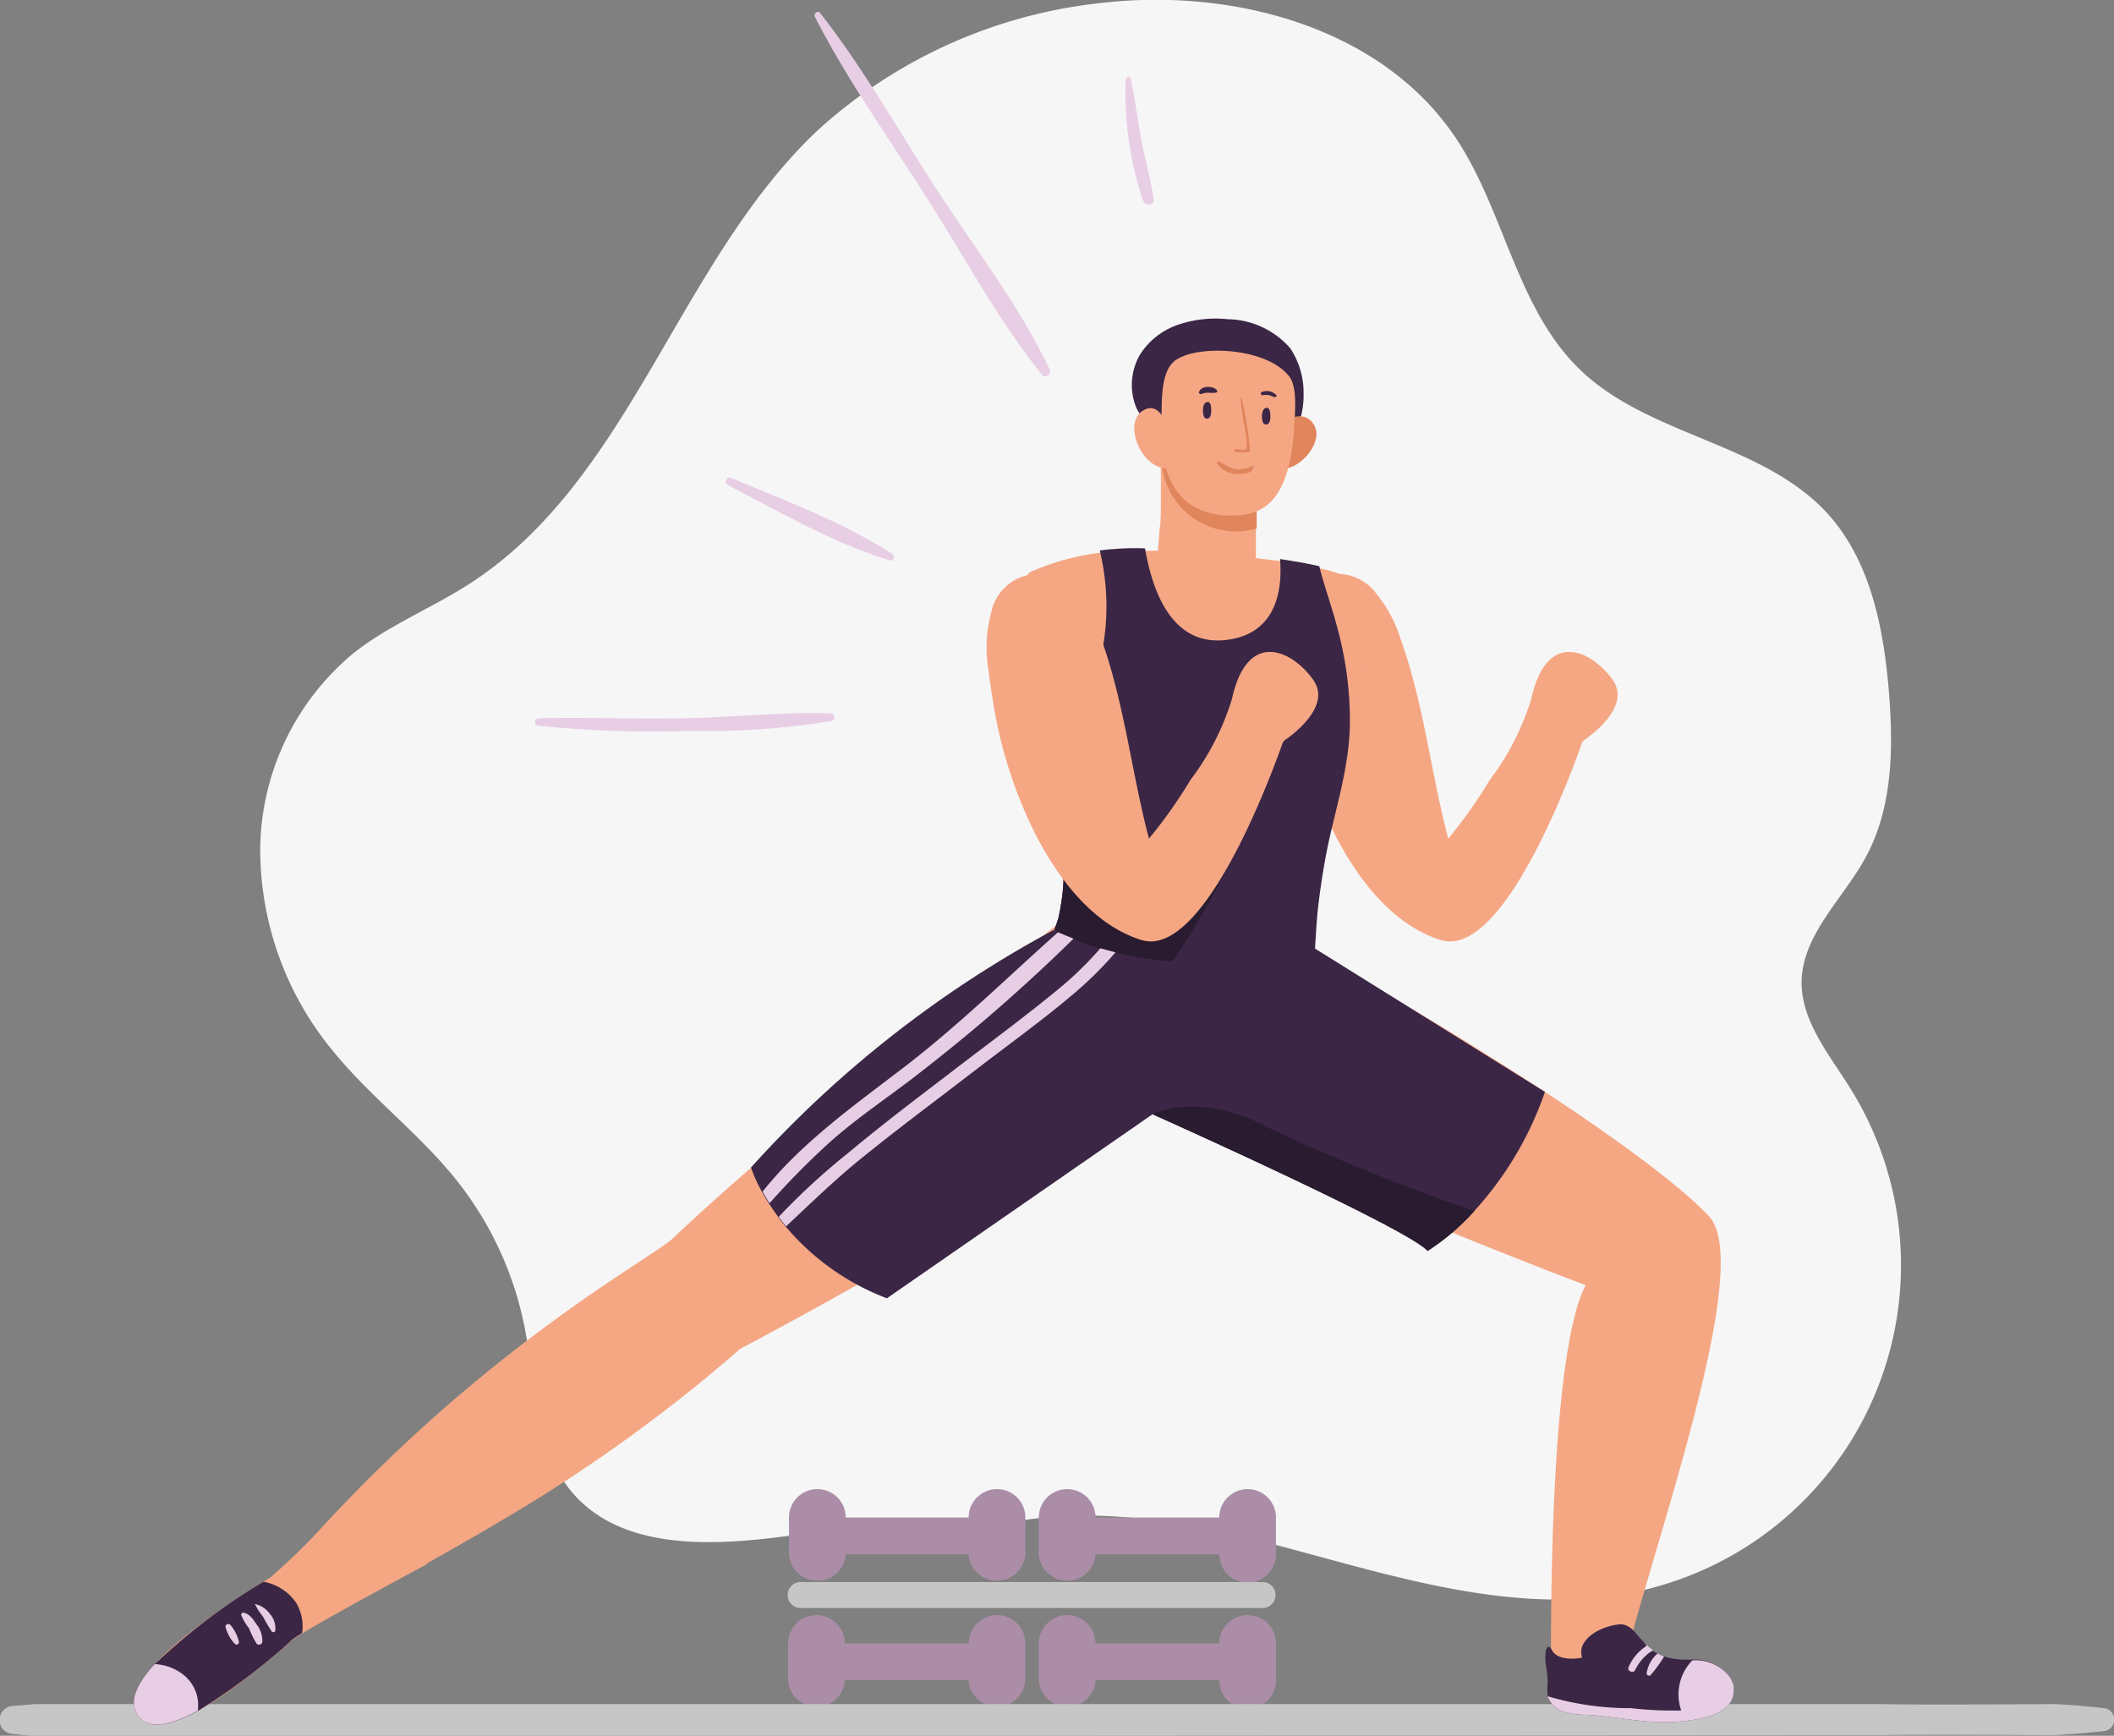 <svg id="Layer_1" data-name="Layer 1" xmlns="http://www.w3.org/2000/svg" viewBox="0 0 140.13 115.06"><rect x="0" y="0" width="140.13" height="115.06" fill="#808080" stroke="none"/><defs><style>.cls-1{fill:#f6f6f6;}.cls-2{fill:#ab8da8;}.cls-3{fill:#c6c6c6;}.cls-4{fill:#f5a784;}.cls-5{fill:#3b2645;}.cls-6{fill:#e8cee5;}.cls-7{fill:#e0855c;}.cls-8{fill:#291b30;}</style></defs><path class="cls-1" d="M71.17,420.22c-5,.67-11,1-14.32-2.89-2.51-3-2.4-7.25-3.17-11.06a22.71,22.71,0,0,0-4.45-9.58c-2.46-3.1-5.71-5.52-8.22-8.6a21,21,0,0,1-4.83-13.55,17.08,17.08,0,0,1,6.18-12.83c2.36-1.87,5.22-3,7.75-4.64,10.65-6.9,13.77-21.28,23-30a33.1,33.1,0,0,1,18.7-8.45c8.83-1.06,18.77,1.61,23.66,9,3.21,4.85,4,11.25,8.19,15.29,4.58,4.42,12.09,4.83,16.39,9.52,2.87,3.14,3.74,7.6,4.09,11.84.3,3.73.25,7.66-1.53,10.95-1.5,2.77-4.23,5.15-4.26,8.3,0,2.61,1.83,4.79,3.21,7a22.12,22.12,0,0,1-14,33.36c-7.6,1.67-15.41-.74-22.92-2.76s-15.74-3.61-22.87-.49C78.11,419.48,75,419.72,71.17,420.22Z" transform="translate(-18.93 -318.41)"/><path class="cls-2" d="M74.94,419l8.2,0a1.88,1.88,0,1,1,3.76,0v2.44a1.89,1.89,0,0,1-3.77,0H75a1.89,1.89,0,0,1-3.77,0V419a1.88,1.88,0,1,1,3.76,0Z" transform="translate(-18.93 -318.41)"/><path class="cls-2" d="M91.55,419l8.2,0a1.88,1.88,0,1,1,3.76,0v2.44a1.88,1.88,0,0,1-3.76,0H91.56a1.89,1.89,0,0,1-3.77,0V419a1.88,1.88,0,1,1,3.76,0Z" transform="translate(-18.93 -318.41)"/><path class="cls-2" d="M74.94,427.35h8.2a1.88,1.88,0,1,1,3.76,0v2.44a1.89,1.89,0,0,1-3.77,0l-8.19,0a1.89,1.89,0,0,1-3.77,0v-2.44a1.88,1.88,0,1,1,3.76,0Z" transform="translate(-18.93 -318.41)"/><path class="cls-2" d="M91.55,427.35h8.2a1.88,1.88,0,1,1,3.76,0v2.44a1.86,1.86,0,0,1-1.87,1.88,1.89,1.89,0,0,1-1.89-1.88l-8.19,0a1.89,1.89,0,0,1-3.77,0v-2.44a1.88,1.88,0,1,1,3.76,0Z" transform="translate(-18.93 -318.41)"/><path class="cls-3" d="M102.66,425H72a.86.86,0,1,1,0-1.72h30.62a.86.86,0,0,1,0,1.72Z" transform="translate(-18.93 -318.41)"/><path class="cls-3" d="M158.32,431.63c-1.07-.12-2.14-.21-3.22-.26-.3,0-9.42.06-11.44,0h-.12l-76.32,0h-.28l-11.28,0h-.19l-.24,0-22.24,0h-.28l-11.28,0h-.19l-1.41.12a.93.93,0,0,0,0,1.86c.48.06.94.1,1.41.13l.18,0,11.29,0h.09l.18,0,22.23,0,.26,0,.18,0,11.29,0H67l.18,0,76.34-.05h.12c2-.06,11.13,0,11.44,0,1.08-.06,2.15-.14,3.21-.26A.77.77,0,0,0,158.32,431.63Z" transform="translate(-18.93 -318.41)"/><path class="cls-4" d="M104.63,365.15a30.12,30.12,0,0,0,2.66,8.33c1.47,2.94,3.82,6.21,7.14,7.24,4.19,1.31,8.77-11.37,9.34-13a.6.6,0,0,1,.2-.27c.63-.44,3.08-2.3,1.84-4-1.36-1.9-4.35-3.4-5.38,1.3a17.15,17.15,0,0,1-2.75,5.36,31.34,31.34,0,0,1-2.75,3.89c-1.16-4.4-1.61-8.91-3.16-13.24a9,9,0,0,0-1.61-3,3.18,3.18,0,0,0-5.68,1.22,8.81,8.81,0,0,0-.19,3.76C104.37,363.48,104.49,364.32,104.63,365.15Z" transform="translate(-18.93 -318.41)"/><path class="cls-4" d="M94.36,390.78c13,6.57,29.68,12.82,29.68,12.82-.86,1.61-1.4,5-1.74,8.82-.68,7.65-.55,17-.55,17a5.43,5.43,0,0,0,4.58.43c1.63-7.58,9.07-27.45,5.87-30.83-5.33-5.64-26.68-18.22-30.48-19.53-2.63-.9-5.35-1.16-7,.54a6,6,0,0,0-1.51,3.29c0,.19-.06.37-.08.56C92.58,389,88.39,387.76,94.36,390.78Z" transform="translate(-18.93 -318.41)"/><path class="cls-4" d="M28,432c-1.51-2.53,6.11-7.27,8.4-8.74.21-.12.36-.23.47-.3a42.58,42.58,0,0,0,3.75-3.69c2.28-2.44,4.5-4.6,6.63-6.52,8.34-7.5,15.22-11.26,16.22-12.2,3.85-3.62,7.44-6.66,10.67-9.2C84.66,383.1,91.18,378,91.18,378c1.39-.51,2.94,1.43,4,1.31,6.64-.69,7.45,5.45.85,11.19C88.36,397.13,68,407.82,68,407.82A104,104,0,0,1,52,419.3c-1.83,1.1-3.48,2-4.82,2.78l.08,0s-6.15,3.29-8.31,4.61c-.31.2-.54.35-.65.44C36.68,428.54,29.63,434.81,28,432Z" transform="translate(-18.93 -318.41)"/><path class="cls-5" d="M28,432c-.53-.9.08-2.07,1.19-3.28a40.76,40.76,0,0,1,7.21-5.46,3.37,3.37,0,0,1,2.16,1.39,3.06,3.06,0,0,1,.4,2c-.31.2-.54.35-.65.44A40.89,40.89,0,0,1,32,431.85C30.24,432.79,28.65,433.17,28,432Z" transform="translate(-18.93 -318.41)"/><path class="cls-6" d="M37.18,426.43a1.43,1.43,0,0,0-.37-1.05,1.66,1.66,0,0,0-1-.65c.1.13.16.29.25.43s.24.31.34.48a8.11,8.11,0,0,0,.51.86A.13.13,0,0,0,37.18,426.43Z" transform="translate(-18.93 -318.41)"/><path class="cls-6" d="M36.32,427.19a1.79,1.79,0,0,0-.41-1.14c-.2-.31-.46-.68-.85-.74a.14.14,0,0,0-.14.16,3.58,3.58,0,0,0,.52.88,6.29,6.29,0,0,0,.49,1A.22.22,0,0,0,36.32,427.19Z" transform="translate(-18.93 -318.41)"/><path class="cls-6" d="M34.77,427.26a2.62,2.62,0,0,0-.58-1.15c-.11-.12-.35,0-.31.14a2.56,2.56,0,0,0,.62,1.13A.16.16,0,0,0,34.77,427.26Z" transform="translate(-18.93 -318.41)"/><path class="cls-6" d="M28,432c-.53-.9.08-2.07,1.19-3.28a3.31,3.31,0,0,1,2,.79,2.58,2.58,0,0,1,.85,2.3C30.24,432.79,28.65,433.17,28,432Z" transform="translate(-18.93 -318.41)"/><path class="cls-5" d="M103.91,348.09c-2.16-.35-4.31-.73-6.45-1.18-1.26-.26-2.6-.13-3.21-1.48a4,4,0,0,1,.24-3.5,4.81,4.81,0,0,1,2.55-2,7.7,7.7,0,0,1,3.27-.36,5.6,5.6,0,0,1,4.15,1.93,5.33,5.33,0,0,1,.88,3,5.52,5.52,0,0,1-.63,2.69c0,.12-.41,1.12-.66,1.05C104,348.23,103.92,348.09,103.91,348.09Z" transform="translate(-18.93 -318.41)"/><path class="cls-7" d="M104.28,346.36a1.07,1.07,0,0,1,1.72.17c.76,1.12-.9,3-2,2.93A25.33,25.33,0,0,1,104.28,346.36Z" transform="translate(-18.93 -318.41)"/><path class="cls-4" d="M87,356.76a64.1,64.1,0,0,1,2.16,10c0,.32.06.61.08.9.13,2.09.16,12,.16,13.51v.21c7.08,2.73,14.8,1.72,15.78,1.59h.1a4.22,4.22,0,0,1,.09-.43c.4-1.87,1.87-9.52,3-16.26l.06-.31c.58-3.47,1.64-5.73,1.8-7.73.07-.74-2.23-1.78-3.39-2.06l-.52-.12c-.92-.21-1.85-.36-2.6-.47l-1.54-.18,0-4a2.69,2.69,0,0,1-.4,0,4.82,4.82,0,0,1-.76,0,8.55,8.55,0,0,1-.93-.1l-.42-.09c-.2-.05-.4-.1-.58-.16a7.79,7.79,0,0,1-.89-.33c-.08,0-.17-.07-.25-.12s0,0-.06,0l-.2-.1a6.83,6.83,0,0,1-1-.64l-.46-.35-.08-.07c-.06-.06-.12-.1-.16-.15a.53.53,0,0,1-.11-.11v.09c0,.07,0,.13,0,.19,0,.66,0,1.5,0,2.34,0,.57,0,1.14-.08,1.64-.06.86-.12,1.47-.12,1.47a5.12,5.12,0,0,0-.56,0h-.37a16.52,16.52,0,0,0-2.13.05c-.3,0-.59.06-.87.09a16.5,16.5,0,0,0-4.55,1.28A.43.43,0,0,0,87,356.76Z" transform="translate(-18.93 -318.41)"/><path class="cls-7" d="M95.94,349.14a4.93,4.93,0,0,0,6.29,4.3l0-2.08A8,8,0,0,1,95.94,349.14Z" transform="translate(-18.93 -318.41)"/><path class="cls-4" d="M104.38,343.35c.51.65.43,2,.33,3.48-.3,4.48-1.78,5.75-4.09,5.76S96,351.5,95.93,347.3c0-2.09-.11-4,.74-4.86C97.92,341.22,102.81,341.35,104.38,343.35Z" transform="translate(-18.93 -318.41)"/><path class="cls-4" d="M96.31,346.74s-.51-1.92-1.71-1.05,0,3.82,1.75,3.78C96.35,349.47,96.79,347.42,96.31,346.74Z" transform="translate(-18.93 -318.41)"/><path class="cls-5" d="M102.76,346.53s.37.18.38-.51-.28-.57-.28-.57-.26,0-.28.52S102.76,346.53,102.76,346.53Z" transform="translate(-18.93 -318.41)"/><path class="cls-5" d="M98.84,346.14s.37.18.38-.51-.27-.57-.27-.57-.27,0-.28.52S98.84,346.14,98.84,346.14Z" transform="translate(-18.93 -318.41)"/><path class="cls-7" d="M100.82,348.17c.2,0,.64.16.75-.05a6.28,6.28,0,0,0-.14-1.42,15.89,15.89,0,0,1-.27-1.89,0,0,0,0,1,.07,0,22.28,22.28,0,0,1,.56,3.46.11.11,0,0,1-.1.12c-.29,0-.58,0-.86,0C100.73,348.34,100.72,348.18,100.82,348.17Z" transform="translate(-18.93 -318.41)"/><path class="cls-5" d="M102.54,344.41a.87.87,0,0,1,1,.2.09.09,0,0,1-.09.12c-.14,0-.25-.09-.39-.12a1.09,1.09,0,0,0-.44,0A.12.12,0,0,1,102.54,344.41Z" transform="translate(-18.93 -318.41)"/><path class="cls-5" d="M98.43,344.34c.2-.38.89-.35,1.16-.08a.11.11,0,0,1-.07.18,2.41,2.41,0,0,1-.53,0,1.27,1.27,0,0,0-.43.09A.12.12,0,0,1,98.43,344.34Z" transform="translate(-18.93 -318.41)"/><path class="cls-7" d="M99.69,349c.45.17.72.47,1.23.51a1.76,1.76,0,0,0,.76-.11c.14-.06.13-.08.27-.09s.08,0,.07.09c-.07.43-.75.44-1.09.42a1.59,1.59,0,0,1-1.33-.69C99.56,349.09,99.62,349,99.69,349Z" transform="translate(-18.93 -318.41)"/><path class="cls-5" d="M108.41,366.23c0,2.73-.83,5.39-1.41,8-.28,1.31-.49,2.63-.66,4-.13,1-.17,2-.24,3a1.89,1.89,0,0,1-.08.58c-.38,1.05-2.59,1.2-3.53,1.26a35.49,35.49,0,0,1-6.35-.19,15.24,15.24,0,0,1-7.33-2.83,8.46,8.46,0,0,0,.28-.8,15.71,15.71,0,0,0,.32-4.63c0-.68,0-1.36,0-2,0-2.2-.06-4.16-.11-5a15,15,0,0,0,2.92-7.72,15.82,15.82,0,0,0-.39-5q.42-.06.87-.09a16.52,16.52,0,0,1,2.13-.05c.42,2.42,1.59,6.63,5.54,6.05,3.34-.49,3.55-3.59,3.41-5.34.75.11,1.67.26,2.6.47C107,358.47,108.41,361.37,108.41,366.23Z" transform="translate(-18.93 -318.41)"/><path class="cls-5" d="M133.86,430.44c0,1.74-2.53,2-3.78,2.1-2.09.15-4-.36-6.05-.46a5.12,5.12,0,0,1-1.51-.23,1.62,1.62,0,0,1-1-1,.81.81,0,0,1,0-.09,2.81,2.81,0,0,1,0-.71,1.81,1.81,0,0,1,0-.23c0-.58-.19-1.13-.15-1.69,0-.33.16-.87.43-.34.44.84,2,.5,2,.5-.38-1.22,1.25-2.11,2.53-2.21.54,0,.86.37,1.28.88l.37.4,0,.05a.08.08,0,0,1,0,0l.06.05a2.36,2.36,0,0,0,.33.29l.09.07.09.05a1,1,0,0,0,.23.13,2.87,2.87,0,0,0,.4.18l.12.05a2.83,2.83,0,0,0,.44.11,4.61,4.61,0,0,0,.95.08h.36a2.82,2.82,0,0,1,2.43,1.05,1.1,1.1,0,0,1,.15.25,1.6,1.6,0,0,1,.16.42s0,.08,0,.11a.25.25,0,0,0,0,.09A.45.45,0,0,1,133.86,430.44Z" transform="translate(-18.93 -318.41)"/><path class="cls-6" d="M128.34,429.45a8.74,8.74,0,0,0,.9-1.24,3,3,0,0,1-.43-.2,2.2,2.2,0,0,0-.73,1.3A.16.16,0,0,0,128.34,429.45Z" transform="translate(-18.93 -318.41)"/><path class="cls-6" d="M133.86,430.44c0,1.74-2.53,2-3.78,2.1-2.09.15-4-.36-6.05-.46a5.12,5.12,0,0,1-1.51-.23,1.62,1.62,0,0,1-1-1,19.14,19.14,0,0,0,5.52.79,24.09,24.09,0,0,0,3.33.15,3.24,3.24,0,0,1,.74-3.32,2.82,2.82,0,0,1,2.43,1.05,1.1,1.1,0,0,1,.15.25,1.6,1.6,0,0,1,.16.42.43.43,0,0,0,0,.11.25.25,0,0,0,0,.09A.45.45,0,0,1,133.86,430.44Z" transform="translate(-18.93 -318.41)"/><path class="cls-6" d="M128.49,427.83a1.55,1.55,0,0,0-.32.2,3.19,3.19,0,0,0-.85,1.08c-.12.25-.55.07-.44-.18a3.1,3.1,0,0,1,1-1.28l.24-.18a1.9,1.9,0,0,0,.33.29Z" transform="translate(-18.93 -318.41)"/><path class="cls-8" d="M100.35,375.8a55.44,55.44,0,0,1-4.21,7.09,15.24,15.24,0,0,1-7.33-2.83,8.46,8.46,0,0,0,.28-.8,15.71,15.71,0,0,0,.32-4.63c0-.68,0-1.36,0-2l1.79,3.73Z" transform="translate(-18.93 -318.41)"/><path class="cls-4" d="M84.79,365.15a30.12,30.12,0,0,0,2.66,8.33c1.47,2.94,3.82,6.21,7.14,7.24,4.19,1.31,8.76-11.37,9.34-13a.48.48,0,0,1,.2-.27c.63-.44,3.08-2.3,1.83-4-1.35-1.9-4.34-3.4-5.37,1.3a17.15,17.15,0,0,1-2.75,5.36A31.34,31.34,0,0,1,95.09,374c-1.16-4.4-1.61-8.91-3.16-13.24a9,9,0,0,0-1.61-3,3.18,3.18,0,0,0-5.68,1.22,9,9,0,0,0-.2,3.76C84.53,363.48,84.65,364.32,84.79,365.15Z" transform="translate(-18.93 -318.41)"/><path class="cls-5" d="M121.34,390.79a22.64,22.64,0,0,1-4.68,7.89,14.9,14.9,0,0,1-3.1,2.65c-1.33-1.51-18.23-9.06-18.23-9.06l-17.61,12.2A16.34,16.34,0,0,1,71,399.7c-.18-.21-.34-.42-.49-.63s-.44-.62-.62-.9-.33-.54-.46-.77a10,10,0,0,1-.72-1.6,74.38,74.38,0,0,1,20.06-15.74l.24.12,1,.45c.6.25,1.19.46,1.78.64l1,.27a26.75,26.75,0,0,0,13.23-.3Z" transform="translate(-18.93 -318.41)"/><path class="cls-8" d="M116.66,398.68a14.9,14.9,0,0,1-3.1,2.65c-1.33-1.51-18.23-9.06-18.23-9.06s3-1.61,7.67.89A128.63,128.63,0,0,0,116.66,398.68Z" transform="translate(-18.93 -318.41)"/><path class="cls-6" d="M90.09,380.63a114,114,0,0,1-10,8.74c-2,1.59-4.19,3-6.15,4.75a52.18,52.18,0,0,0-4,4.05c-.18-.28-.33-.54-.46-.77,2.56-3.23,6.09-5.73,9.3-8.19,3.64-2.78,6.91-6,10.28-9Z" transform="translate(-18.93 -318.41)"/><path class="cls-6" d="M92.87,381.54a24.17,24.17,0,0,1-2.58,2.58c-2.13,1.83-4.44,3.48-6.66,5.19-2.48,1.91-5,3.78-7.44,5.75-1.81,1.45-3.47,3.06-5.15,4.64-.18-.21-.34-.42-.49-.63a44.58,44.58,0,0,1,4.6-4.23c2.14-1.79,4.36-3.48,6.58-5.17,2.5-1.93,5.07-3.8,7.51-5.82a22.91,22.91,0,0,0,2.63-2.58Z" transform="translate(-18.93 -318.41)"/><path class="cls-6" d="M74,365.7c-3.21-.11-6.46.26-9.67.32s-6.46-.07-9.69,0a.25.25,0,0,0,0,.5,74.32,74.32,0,0,0,10,.34,52.06,52.06,0,0,0,9.42-.66C74.34,366.14,74.26,365.71,74,365.7Z" transform="translate(-18.93 -318.41)"/><path class="cls-6" d="M78.08,355.13c-3.28-2.12-7.14-3.55-10.72-5.05-.27-.11-.45.33-.2.47,3.44,1.8,7,3.86,10.73,5C78.16,355.67,78.31,355.27,78.08,355.13Z" transform="translate(-18.93 -318.41)"/><path class="cls-6" d="M88.5,342.88c-2-4.25-5.08-8.18-7.63-12.14s-4.77-7.89-7.58-11.47c-.16-.21-.45.05-.34.26,2.15,4.22,5,8.19,7.54,12.19,2.43,3.82,4.65,8,7.52,11.54C88.25,343.55,88.65,343.18,88.5,342.88Z" transform="translate(-18.93 -318.41)"/><path class="cls-6" d="M94.62,327.87c-.28-1.4-.42-2.84-.75-4.24,0-.18-.31-.13-.32.05a22.21,22.21,0,0,0,1.16,8.05c.13.34.75.33.69-.09C95.23,330.37,94.87,329.13,94.62,327.87Z" transform="translate(-18.93 -318.41)"/></svg>